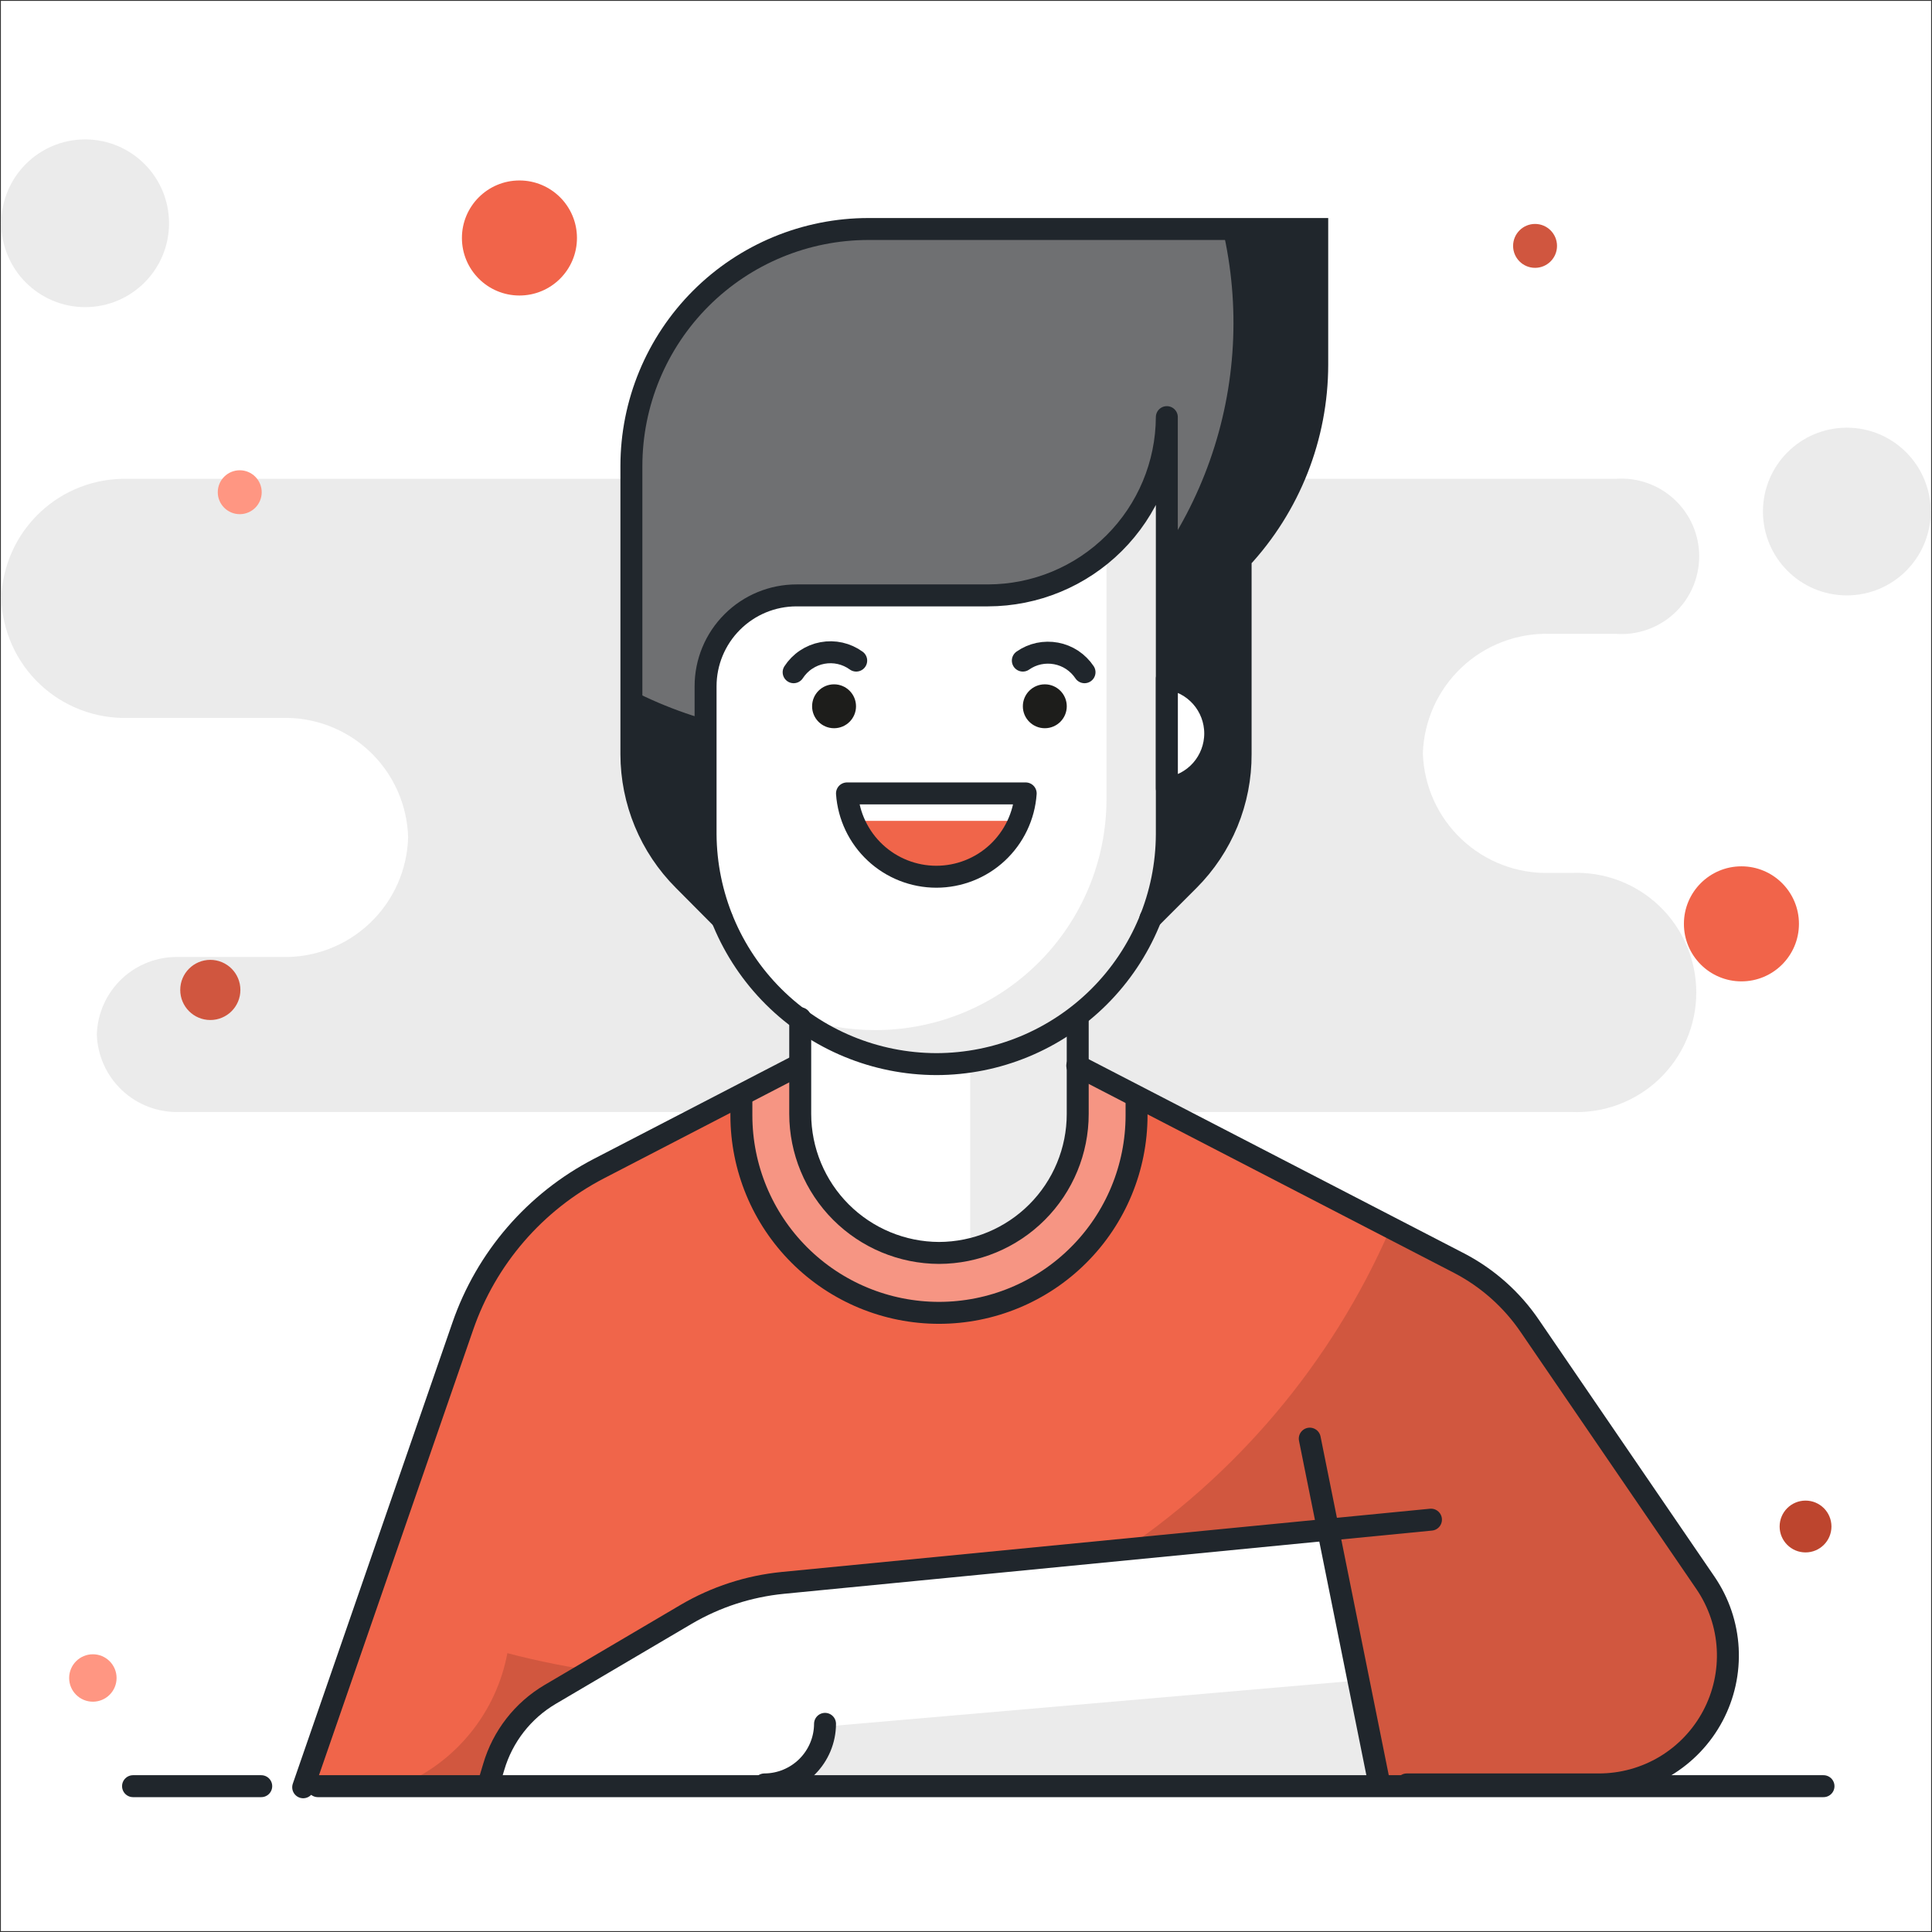 <?xml version="1.0" encoding="UTF-8"?>
<svg xmlns="http://www.w3.org/2000/svg" xmlns:xlink="http://www.w3.org/1999/xlink" width="300pt" height="300pt" viewBox="0 0 300 300" version="1.1">
<rect x="0" y="0" width="300" height="300" fill="#333333" stroke="none"/>
<g id="surface1">
<path style=" stroke:none;fill-rule:nonzero;fill:rgb(100%,100%,100%);fill-opacity:1;" d="M 299.863 0.137 L 0.137 0.137 L 0.137 299.863 L 299.863 299.863 Z M 299.863 0.137 "/>
<path style=" stroke:none;fill-rule:nonzero;fill:rgb(92.157%,92.157%,92.157%);fill-opacity:1;" d="M 240.648 98.422 L 250.875 98.422 C 252.531 98.547 254.195 98.328 255.766 97.777 C 257.332 97.23 258.77 96.363 259.988 95.234 C 261.207 94.105 262.18 92.734 262.844 91.215 C 263.508 89.691 263.852 88.047 263.852 86.387 C 263.852 84.727 263.508 83.082 262.844 81.559 C 262.18 80.035 261.207 78.668 259.988 77.539 C 258.77 76.41 257.332 75.543 255.766 74.996 C 254.195 74.445 252.531 74.227 250.875 74.352 L 19.809 74.352 C 14.754 74.234 9.859 76.113 6.188 79.59 C 2.516 83.062 0.363 87.848 0.203 92.898 C 0.355 97.969 2.512 102.77 6.199 106.254 C 9.887 109.734 14.805 111.613 19.875 111.477 L 43.738 111.477 C 46.246 111.406 48.742 111.828 51.086 112.719 C 53.43 113.613 55.578 114.957 57.398 116.68 C 59.223 118.402 60.691 120.469 61.715 122.758 C 62.738 125.047 63.305 127.516 63.375 130.023 C 63.23 135.09 61.086 139.895 57.402 143.375 C 53.719 146.859 48.805 148.738 43.738 148.602 L 27.785 148.602 C 24.5 148.512 21.309 149.727 18.922 151.98 C 16.531 154.238 15.133 157.352 15.035 160.637 C 15.141 163.918 16.543 167.027 18.93 169.281 C 21.316 171.535 24.5 172.754 27.785 172.672 L 244.023 172.672 C 246.527 172.777 249.027 172.379 251.375 171.492 C 253.719 170.609 255.863 169.258 257.672 167.523 C 259.48 165.789 260.922 163.707 261.906 161.402 C 262.891 159.098 263.398 156.613 263.398 154.109 C 263.398 151.602 262.891 149.121 261.906 146.816 C 260.922 144.508 259.48 142.426 257.672 140.691 C 255.863 138.957 253.719 137.609 251.375 136.723 C 249.027 135.84 246.527 135.438 244.023 135.547 L 240.613 135.547 C 235.551 135.676 230.645 133.797 226.961 130.324 C 223.273 126.852 221.113 122.062 220.941 117 C 221.102 111.926 223.266 107.125 226.961 103.641 C 230.652 100.16 235.574 98.281 240.648 98.422 Z M 240.648 98.422 "/>
<path style=" stroke:none;fill-rule:nonzero;fill:rgb(92.157%,92.157%,92.157%);fill-opacity:1;" d="M 286.773 92.453 C 293.965 92.453 299.797 86.625 299.797 79.434 C 299.797 72.238 293.965 66.41 286.773 66.41 C 279.582 66.41 273.75 72.238 273.75 79.434 C 273.75 86.625 279.582 92.453 286.773 92.453 Z M 286.773 92.453 "/>
<path style=" stroke:none;fill-rule:nonzero;fill:rgb(92.157%,92.157%,92.157%);fill-opacity:1;" d="M 13.227 47.691 C 20.418 47.691 26.25 41.863 26.25 34.672 C 26.25 27.477 20.418 21.648 13.227 21.648 C 6.035 21.648 0.203 27.477 0.203 34.672 C 0.203 41.863 6.035 47.691 13.227 47.691 Z M 13.227 47.691 "/>
<path style=" stroke:none;fill-rule:nonzero;fill:rgb(94.118%,39.608%,29.02%);fill-opacity:1;" d="M 218.453 277.191 L 248.078 277.191 C 251.723 277.199 255.301 276.215 258.426 274.336 C 261.551 272.461 264.102 269.766 265.809 266.543 C 267.512 263.324 268.305 259.699 268.102 256.059 C 267.898 252.422 266.703 248.906 264.648 245.898 L 237.375 206.012 C 234.605 201.895 230.84 198.539 226.434 196.262 L 167.113 165.578 L 124.059 165.578 L 93.375 181.363 C 83.164 186.641 75.367 195.633 71.59 206.488 L 47.148 277.434 Z M 218.453 277.191 "/>
<path style=" stroke:none;fill-rule:nonzero;fill:rgb(96.471%,58.431%,51.373%);fill-opacity:1;" d="M 167.316 165.578 L 124.059 165.578 L 115.023 170.25 L 115.023 173.184 C 115.023 181.32 118.254 189.125 124.008 194.879 C 129.762 200.633 137.566 203.863 145.703 203.863 C 153.84 203.863 161.645 200.633 167.398 194.879 C 173.152 189.125 176.387 181.32 176.387 173.184 L 176.387 170.453 Z M 167.316 165.578 "/>
<path style=" stroke:none;fill-rule:nonzero;fill:rgb(81.961%,34.118%,24.706%);fill-opacity:1;" d="M 264.715 245.898 L 237.441 206.012 C 234.648 201.891 230.859 198.539 226.434 196.262 L 215.828 190.91 C 206.77 211.68 191.844 229.352 172.883 241.762 C 153.922 254.168 131.75 260.773 109.09 260.762 C 98.859 260.656 88.684 259.293 78.785 256.703 C 77.941 261.203 76 265.426 73.133 268.992 C 70.27 272.562 66.562 275.367 62.352 277.16 L 248.078 277.16 C 251.715 277.152 255.281 276.156 258.395 274.281 C 261.508 272.406 264.055 269.723 265.762 266.512 C 267.473 263.305 268.277 259.691 268.09 256.059 C 267.906 252.43 266.738 248.918 264.715 245.898 Z M 264.715 245.898 "/>
<path style=" stroke:none;fill-rule:nonzero;fill:rgb(43.529%,43.922%,44.706%);fill-opacity:1;" d="M 112.09 142.637 L 106.16 136.672 C 100.969 131.48 98.051 124.441 98.047 117.102 L 98.047 72.375 C 98.047 62.609 101.926 53.246 108.828 46.34 C 115.734 39.438 125.098 35.559 134.863 35.559 L 204.547 35.559 L 204.547 56.625 C 204.543 67.82 200.305 78.598 192.684 86.797 L 192.684 117.102 C 192.707 120.738 192.004 124.344 190.617 127.703 C 189.23 131.062 187.184 134.113 184.602 136.672 L 178.637 142.637 Z M 112.09 142.637 "/>
<path style=" stroke:none;fill-rule:nonzero;fill:rgb(12.549%,14.902%,17.255%);fill-opacity:1;" d="M 192.684 35.559 L 189.852 35.559 C 192.637 47.48 191.949 59.953 187.871 71.496 C 183.793 83.043 176.496 93.18 166.84 100.707 C 157.184 108.238 145.574 112.844 133.383 113.984 C 121.195 115.129 108.93 112.754 98.047 107.148 L 98.047 116.965 C 98.051 124.305 100.969 131.344 106.16 136.535 L 112.09 142.5 L 178.637 142.5 L 184.602 136.535 C 187.168 133.965 189.199 130.914 190.582 127.555 C 191.961 124.195 192.664 120.598 192.648 116.965 L 192.648 86.797 C 200.305 78.617 204.559 67.828 204.547 56.625 L 204.547 35.559 Z M 192.684 35.559 "/>
<path style=" stroke:none;fill-rule:nonzero;fill:rgb(100%,100%,100%);fill-opacity:1;" d="M 181.602 121.809 C 185.988 121.809 189.547 118.25 189.547 113.863 C 189.547 109.477 185.988 105.922 181.602 105.922 C 177.215 105.922 173.66 109.477 173.66 113.863 C 173.66 118.25 177.215 121.809 181.602 121.809 Z M 181.602 121.809 "/>
<path style=" stroke:none;fill-rule:nonzero;fill:rgb(92.549%,92.549%,92.549%);fill-opacity:1;" d="M 124.262 157.262 L 124.262 172.977 C 124.27 178.691 126.543 184.172 130.578 188.215 C 134.617 192.258 140.094 194.539 145.809 194.559 C 151.523 194.547 157.004 192.27 161.043 188.223 C 165.082 184.18 167.352 178.695 167.352 172.977 L 167.352 157.262 Z M 124.262 157.262 "/>
<path style=" stroke:none;fill-rule:nonzero;fill:rgb(100%,100%,100%);fill-opacity:1;" d="M 150.648 157.262 L 124.262 157.262 L 124.262 172.977 C 124.254 178.668 126.496 184.133 130.5 188.176 C 134.504 192.219 139.945 194.512 145.637 194.559 C 147.324 194.555 149.004 194.359 150.648 193.977 Z M 150.648 157.262 "/>
<path style=" stroke:none;fill-rule:nonzero;fill:rgb(92.549%,92.549%,92.549%);fill-opacity:1;" d="M 181.602 64.773 L 181.602 129.547 C 181.594 139.035 177.82 148.137 171.109 154.848 C 164.398 161.559 155.297 165.332 145.809 165.34 C 136.312 165.332 127.211 161.559 120.492 154.848 C 113.777 148.137 109.996 139.039 109.977 129.547 L 109.977 106.566 C 109.973 104.715 110.332 102.883 111.039 101.168 C 111.746 99.457 112.781 97.902 114.09 96.59 C 115.398 95.281 116.949 94.238 118.66 93.531 C 120.371 92.82 122.203 92.453 124.059 92.453 L 153.613 92.453 C 157.273 92.484 160.902 91.793 164.289 90.418 C 167.68 89.043 170.766 87.008 173.367 84.438 C 175.969 81.863 178.035 78.801 179.449 75.426 C 180.859 72.051 181.594 68.43 181.602 64.773 Z M 181.602 64.773 "/>
<path style=" stroke:none;fill-rule:nonzero;fill:rgb(100%,100%,100%);fill-opacity:1;" d="M 171.816 124.059 L 171.816 85.977 C 166.75 90.246 160.34 92.586 153.715 92.59 L 124.16 92.59 C 122.297 92.578 120.453 92.934 118.73 93.637 C 117.008 94.34 115.445 95.379 114.125 96.691 C 112.805 98.004 111.762 99.562 111.047 101.281 C 110.336 103 109.973 104.844 109.977 106.703 L 109.977 129.547 C 109.992 135.039 111.273 140.457 113.715 145.383 C 116.152 150.305 119.691 154.602 124.059 157.941 C 127.859 159.273 131.859 159.953 135.887 159.953 C 140.602 159.957 145.27 159.035 149.625 157.234 C 153.984 155.434 157.941 152.793 161.281 149.465 C 164.617 146.133 167.266 142.18 169.074 137.824 C 170.879 133.473 171.812 128.805 171.816 124.09 Z M 171.816 124.059 "/>
<path style=" stroke:none;fill-rule:nonzero;fill:rgb(100%,100%,100%);fill-opacity:1;" d="M 75.852 277.5 L 76.672 274.773 C 78.059 270.047 81.191 266.027 85.434 263.523 L 106.566 251.078 C 111.156 248.387 116.273 246.723 121.566 246.203 L 206.387 238.637 L 214.125 276.988 Z M 75.852 277.5 "/>
<path style=" stroke:none;fill-rule:nonzero;fill:rgb(92.157%,92.157%,92.157%);fill-opacity:1;" d="M 214.125 277.125 L 118.672 277.5 C 119.922 277.535 121.168 277.32 122.336 276.863 C 123.5 276.402 124.562 275.715 125.453 274.836 C 126.344 273.957 127.051 272.906 127.523 271.746 C 128 270.586 128.234 269.344 128.215 268.09 L 210.953 260.934 Z M 214.125 277.125 "/>
<path style=" stroke:none;fill-rule:nonzero;fill:rgb(94.118%,39.608%,29.02%);fill-opacity:1;" d="M 132.309 127.465 C 133.391 130.047 135.211 132.254 137.543 133.801 C 139.875 135.352 142.613 136.18 145.414 136.18 C 148.215 136.18 150.953 135.352 153.285 133.801 C 155.617 132.254 157.438 130.047 158.523 127.465 Z M 132.309 127.465 "/>
<path style=" stroke:none;fill-rule:nonzero;fill:rgb(11.373%,11.373%,10.588%);fill-opacity:1;" d="M 129.512 113.078 C 131.395 113.078 132.922 111.555 132.922 109.672 C 132.922 107.789 131.395 106.262 129.512 106.262 C 127.629 106.262 126.102 107.789 126.102 109.672 C 126.102 111.555 127.629 113.078 129.512 113.078 Z M 129.512 113.078 "/>
<path style=" stroke:none;fill-rule:nonzero;fill:rgb(11.373%,11.373%,10.588%);fill-opacity:1;" d="M 162.238 113.078 C 164.121 113.078 165.648 111.555 165.648 109.672 C 165.648 107.789 164.121 106.262 162.238 106.262 C 160.355 106.262 158.828 107.789 158.828 109.672 C 158.828 111.555 160.355 113.078 162.238 113.078 Z M 162.238 113.078 "/>
<path style="fill:none;stroke-width:1;stroke-linecap:round;stroke-linejoin:miter;stroke:rgb(12.549%,14.902%,17.255%);stroke-opacity:1;stroke-miterlimit:4;" d="M 49.07 48.54 L 66.47 57.54 C 67.765 58.215 68.871 59.201 69.69 60.409 L 77.69 72.11 C 78.29 72.993 78.639 74.022 78.697 75.089 C 78.755 76.154 78.522 77.215 78.022 78.158 C 77.522 79.101 76.774 79.891 75.86 80.441 C 74.944 80.991 73.897 81.281 72.83 81.28 L 64.08 81.28 " transform="matrix(3.409,0,0,3.409,0,0)"/>
<path style="fill:none;stroke-width:1;stroke-linecap:round;stroke-linejoin:round;stroke:rgb(12.549%,14.902%,17.255%);stroke-opacity:1;stroke-miterlimit:4;" d="M 36.15 30.62 C 36.298 30.393 36.49 30.197 36.716 30.047 C 36.941 29.896 37.195 29.793 37.461 29.744 C 37.728 29.694 38.002 29.699 38.266 29.758 C 38.531 29.818 38.781 29.931 39 30.09 " transform="matrix(3.409,0,0,3.409,0,0)"/>
<path style="fill:none;stroke-width:1;stroke-linecap:round;stroke-linejoin:round;stroke:rgb(12.549%,14.902%,17.255%);stroke-opacity:1;stroke-miterlimit:4;" d="M 49.4 30.62 C 49.252 30.399 49.061 30.209 48.84 30.061 C 48.618 29.914 48.368 29.813 48.107 29.764 C 47.844 29.715 47.576 29.718 47.315 29.773 C 47.055 29.829 46.808 29.937 46.59 30.09 " transform="matrix(3.409,0,0,3.409,0,0)"/>
<path style="fill:none;stroke-width:1;stroke-linecap:round;stroke-linejoin:round;stroke:rgb(12.549%,14.902%,17.255%);stroke-opacity:1;stroke-miterlimit:4;" d="M 46.72 36.14 C 46.648 37.17 46.187 38.134 45.432 38.839 C 44.677 39.543 43.683 39.935 42.65 39.935 C 41.618 39.935 40.623 39.543 39.868 38.839 C 39.112 38.134 38.652 37.17 38.58 36.14 Z M 46.72 36.14 " transform="matrix(3.409,0,0,3.409,0,0)"/>
<path style="fill:none;stroke-width:1;stroke-linecap:round;stroke-linejoin:round;stroke:rgb(12.549%,14.902%,17.255%);stroke-opacity:1;stroke-miterlimit:4;" d="M 53.149 35.91 C 53.759 35.833 54.318 35.537 54.724 35.076 C 55.129 34.616 55.353 34.023 55.353 33.41 C 55.353 32.796 55.129 32.204 54.724 31.744 C 54.318 31.284 53.759 30.987 53.149 30.91 Z M 53.149 35.91 " transform="matrix(3.409,0,0,3.409,0,0)"/>
<path style="fill:none;stroke-width:1;stroke-linecap:round;stroke-linejoin:round;stroke:rgb(12.549%,14.902%,17.255%);stroke-opacity:1;stroke-miterlimit:4;" d="M 53.149 19 L 53.149 38 C 53.139 40.779 52.029 43.44 50.061 45.403 C 48.093 47.364 45.429 48.468 42.65 48.47 C 39.872 48.465 37.206 47.361 35.238 45.4 C 33.269 43.439 32.156 40.779 32.139 38 L 32.139 31.259 C 32.139 30.162 32.576 29.109 33.353 28.333 C 34.129 27.556 35.182 27.12 36.281 27.12 L 45 27.12 C 47.156 27.117 49.223 26.262 50.749 24.741 C 52.276 23.219 53.139 21.156 53.149 19 Z M 53.149 19 " transform="matrix(3.409,0,0,3.409,0,0)"/>
<path style="fill:none;stroke-width:1;stroke-linecap:round;stroke-linejoin:miter;stroke:rgb(12.549%,14.902%,17.255%);stroke-opacity:1;stroke-miterlimit:4;" d="M 51.77 50 L 51.77 50.801 C 51.77 53.187 50.822 55.477 49.133 57.164 C 47.447 58.852 45.157 59.8 42.771 59.8 C 40.383 59.8 38.094 58.852 36.407 57.164 C 34.719 55.477 33.77 53.187 33.77 50.801 L 33.77 49.93 " transform="matrix(3.409,0,0,3.409,0,0)"/>
<path style="fill:none;stroke-width:1;stroke-linecap:round;stroke-linejoin:miter;stroke:rgb(12.549%,14.902%,17.255%);stroke-opacity:1;stroke-miterlimit:4;" d="M 49.09 46.38 L 49.09 50.74 C 49.09 52.417 48.424 54.026 47.239 55.212 C 46.054 56.399 44.447 57.067 42.771 57.071 C 41.094 57.065 39.488 56.396 38.303 55.21 C 37.119 54.024 36.452 52.416 36.45 50.74 L 36.45 46.38 " transform="matrix(3.409,0,0,3.409,0,0)"/>
<path style="fill:none;stroke-width:1;stroke-linecap:round;stroke-linejoin:miter;stroke:rgb(12.549%,14.902%,17.255%);stroke-opacity:1;stroke-miterlimit:4;" d="M 36.391 48.51 L 27.28 53.23 C 24.37 54.74 22.15 57.31 21.08 60.409 L 13.81 81.41 " transform="matrix(3.409,0,0,3.409,0,0)"/>
<path style="fill:none;stroke-width:1;stroke-linecap:round;stroke-linejoin:miter;stroke:rgb(12.549%,14.902%,17.255%);stroke-opacity:1;stroke-miterlimit:4;" d="M 65.18 69.22 L 35.659 72.1 C 34.107 72.253 32.606 72.74 31.259 73.53 L 25.061 77.18 C 23.816 77.914 22.897 79.095 22.49 80.48 L 22.25 81.28 " transform="matrix(3.409,0,0,3.409,0,0)"/>
<path style="fill:none;stroke-width:1;stroke-linecap:round;stroke-linejoin:miter;stroke:rgb(12.549%,14.902%,17.255%);stroke-opacity:1;stroke-miterlimit:4;" d="M 59.66 65.53 L 62.81 81.17 " transform="matrix(3.409,0,0,3.409,0,0)"/>
<path style="fill:none;stroke-width:1;stroke-linecap:round;stroke-linejoin:miter;stroke:rgb(12.549%,14.902%,17.255%);stroke-opacity:1;stroke-miterlimit:4;" d="M 37.58 78.521 C 37.578 79.252 37.285 79.952 36.769 80.468 C 36.252 80.985 35.552 81.277 34.82 81.28 " transform="matrix(3.409,0,0,3.409,0,0)"/>
<path style="fill:none;stroke-width:1;stroke-linecap:round;stroke-linejoin:miter;stroke:rgb(12.549%,14.902%,17.255%);stroke-opacity:1;stroke-miterlimit:4;" d="M 52.4 41.84 L 54.15 40.09 C 54.903 39.336 55.498 38.442 55.904 37.456 C 56.309 36.471 56.515 35.415 56.51 34.35 L 56.51 25.46 C 58.749 23.056 59.997 19.895 60 16.61 L 60 10.431 L 39.56 10.431 C 36.695 10.431 33.949 11.568 31.923 13.593 C 29.898 15.619 28.76 18.365 28.76 21.23 L 28.76 34.35 C 28.762 36.503 29.617 38.568 31.14 40.09 L 32.88 41.84 " transform="matrix(3.409,0,0,3.409,0,0)"/>
<path style="fill:none;stroke-width:1;stroke-linecap:round;stroke-linejoin:round;stroke:rgb(12.549%,14.902%,17.255%);stroke-opacity:1;stroke-miterlimit:4;" d="M 6.06 81.36 L 11.899 81.36 " transform="matrix(3.409,0,0,3.409,0,0)"/>
<path style="fill:none;stroke-width:1;stroke-linecap:round;stroke-linejoin:round;stroke:rgb(12.549%,14.902%,17.255%);stroke-opacity:1;stroke-miterlimit:4;" d="M 14.48 81.36 L 83.06 81.36 " transform="matrix(3.409,0,0,3.409,0,0)"/>
<path style=" stroke:none;fill-rule:nonzero;fill:rgb(81.569%,33.725%,24.706%);fill-opacity:1;" d="M 238.363 41.59 C 240.246 41.59 241.773 40.066 241.773 38.184 C 241.773 36.301 240.246 34.773 238.363 34.773 C 236.48 34.773 234.953 36.301 234.953 38.184 C 234.953 40.066 236.48 41.59 238.363 41.59 Z M 238.363 41.59 "/>
<path style=" stroke:none;fill-rule:nonzero;fill:rgb(100%,58.824%,50.98%);fill-opacity:1;" d="M 37.227 79.84 C 39.109 79.84 40.637 78.316 40.637 76.434 C 40.637 74.551 39.109 73.023 37.227 73.023 C 35.344 73.023 33.816 74.551 33.816 76.434 C 33.816 78.316 35.344 79.84 37.227 79.84 Z M 37.227 79.84 "/>
<path style=" stroke:none;fill-rule:nonzero;fill:rgb(94.51%,39.216%,29.02%);fill-opacity:1;" d="M 270.41 152.387 C 275.344 152.387 279.34 148.387 279.34 143.453 C 279.34 138.523 275.344 134.523 270.41 134.523 C 265.477 134.523 261.477 138.523 261.477 143.453 C 261.477 148.387 265.477 152.387 270.41 152.387 Z M 270.41 152.387 "/>
<path style=" stroke:none;fill-rule:nonzero;fill:rgb(94.51%,39.216%,29.02%);fill-opacity:1;" d="M 80.66 45.887 C 85.594 45.887 89.59 41.887 89.59 36.953 C 89.59 32.023 85.594 28.023 80.66 28.023 C 75.727 28.023 71.727 32.023 71.727 36.953 C 71.727 41.887 75.727 45.887 80.66 45.887 Z M 80.66 45.887 "/>
<path style=" stroke:none;fill-rule:nonzero;fill:rgb(81.569%,33.725%,24.706%);fill-opacity:1;" d="M 32.66 158.387 C 35.238 158.387 37.328 156.297 37.328 153.715 C 37.328 151.137 35.238 149.047 32.66 149.047 C 30.078 149.047 27.988 151.137 27.988 153.715 C 27.988 156.297 30.078 158.387 32.66 158.387 Z M 32.66 158.387 "/>
<path style=" stroke:none;fill-rule:nonzero;fill:rgb(100%,58.824%,50.98%);fill-opacity:1;" d="M 14.422 264.238 C 16.453 264.238 18.102 262.59 18.102 260.559 C 18.102 258.523 16.453 256.875 14.422 256.875 C 12.387 256.875 10.738 258.523 10.738 260.559 C 10.738 262.59 12.387 264.238 14.422 264.238 Z M 14.422 264.238 "/>
<path style=" stroke:none;fill-rule:nonzero;fill:rgb(74.118%,27.059%,18.039%);fill-opacity:1;" d="M 280.363 241.059 C 282.586 241.059 284.387 239.254 284.387 237.035 C 284.387 234.812 282.586 233.012 280.363 233.012 C 278.141 233.012 276.34 234.812 276.34 237.035 C 276.34 239.254 278.141 241.059 280.363 241.059 Z M 280.363 241.059 "/>
</g>
</svg>
